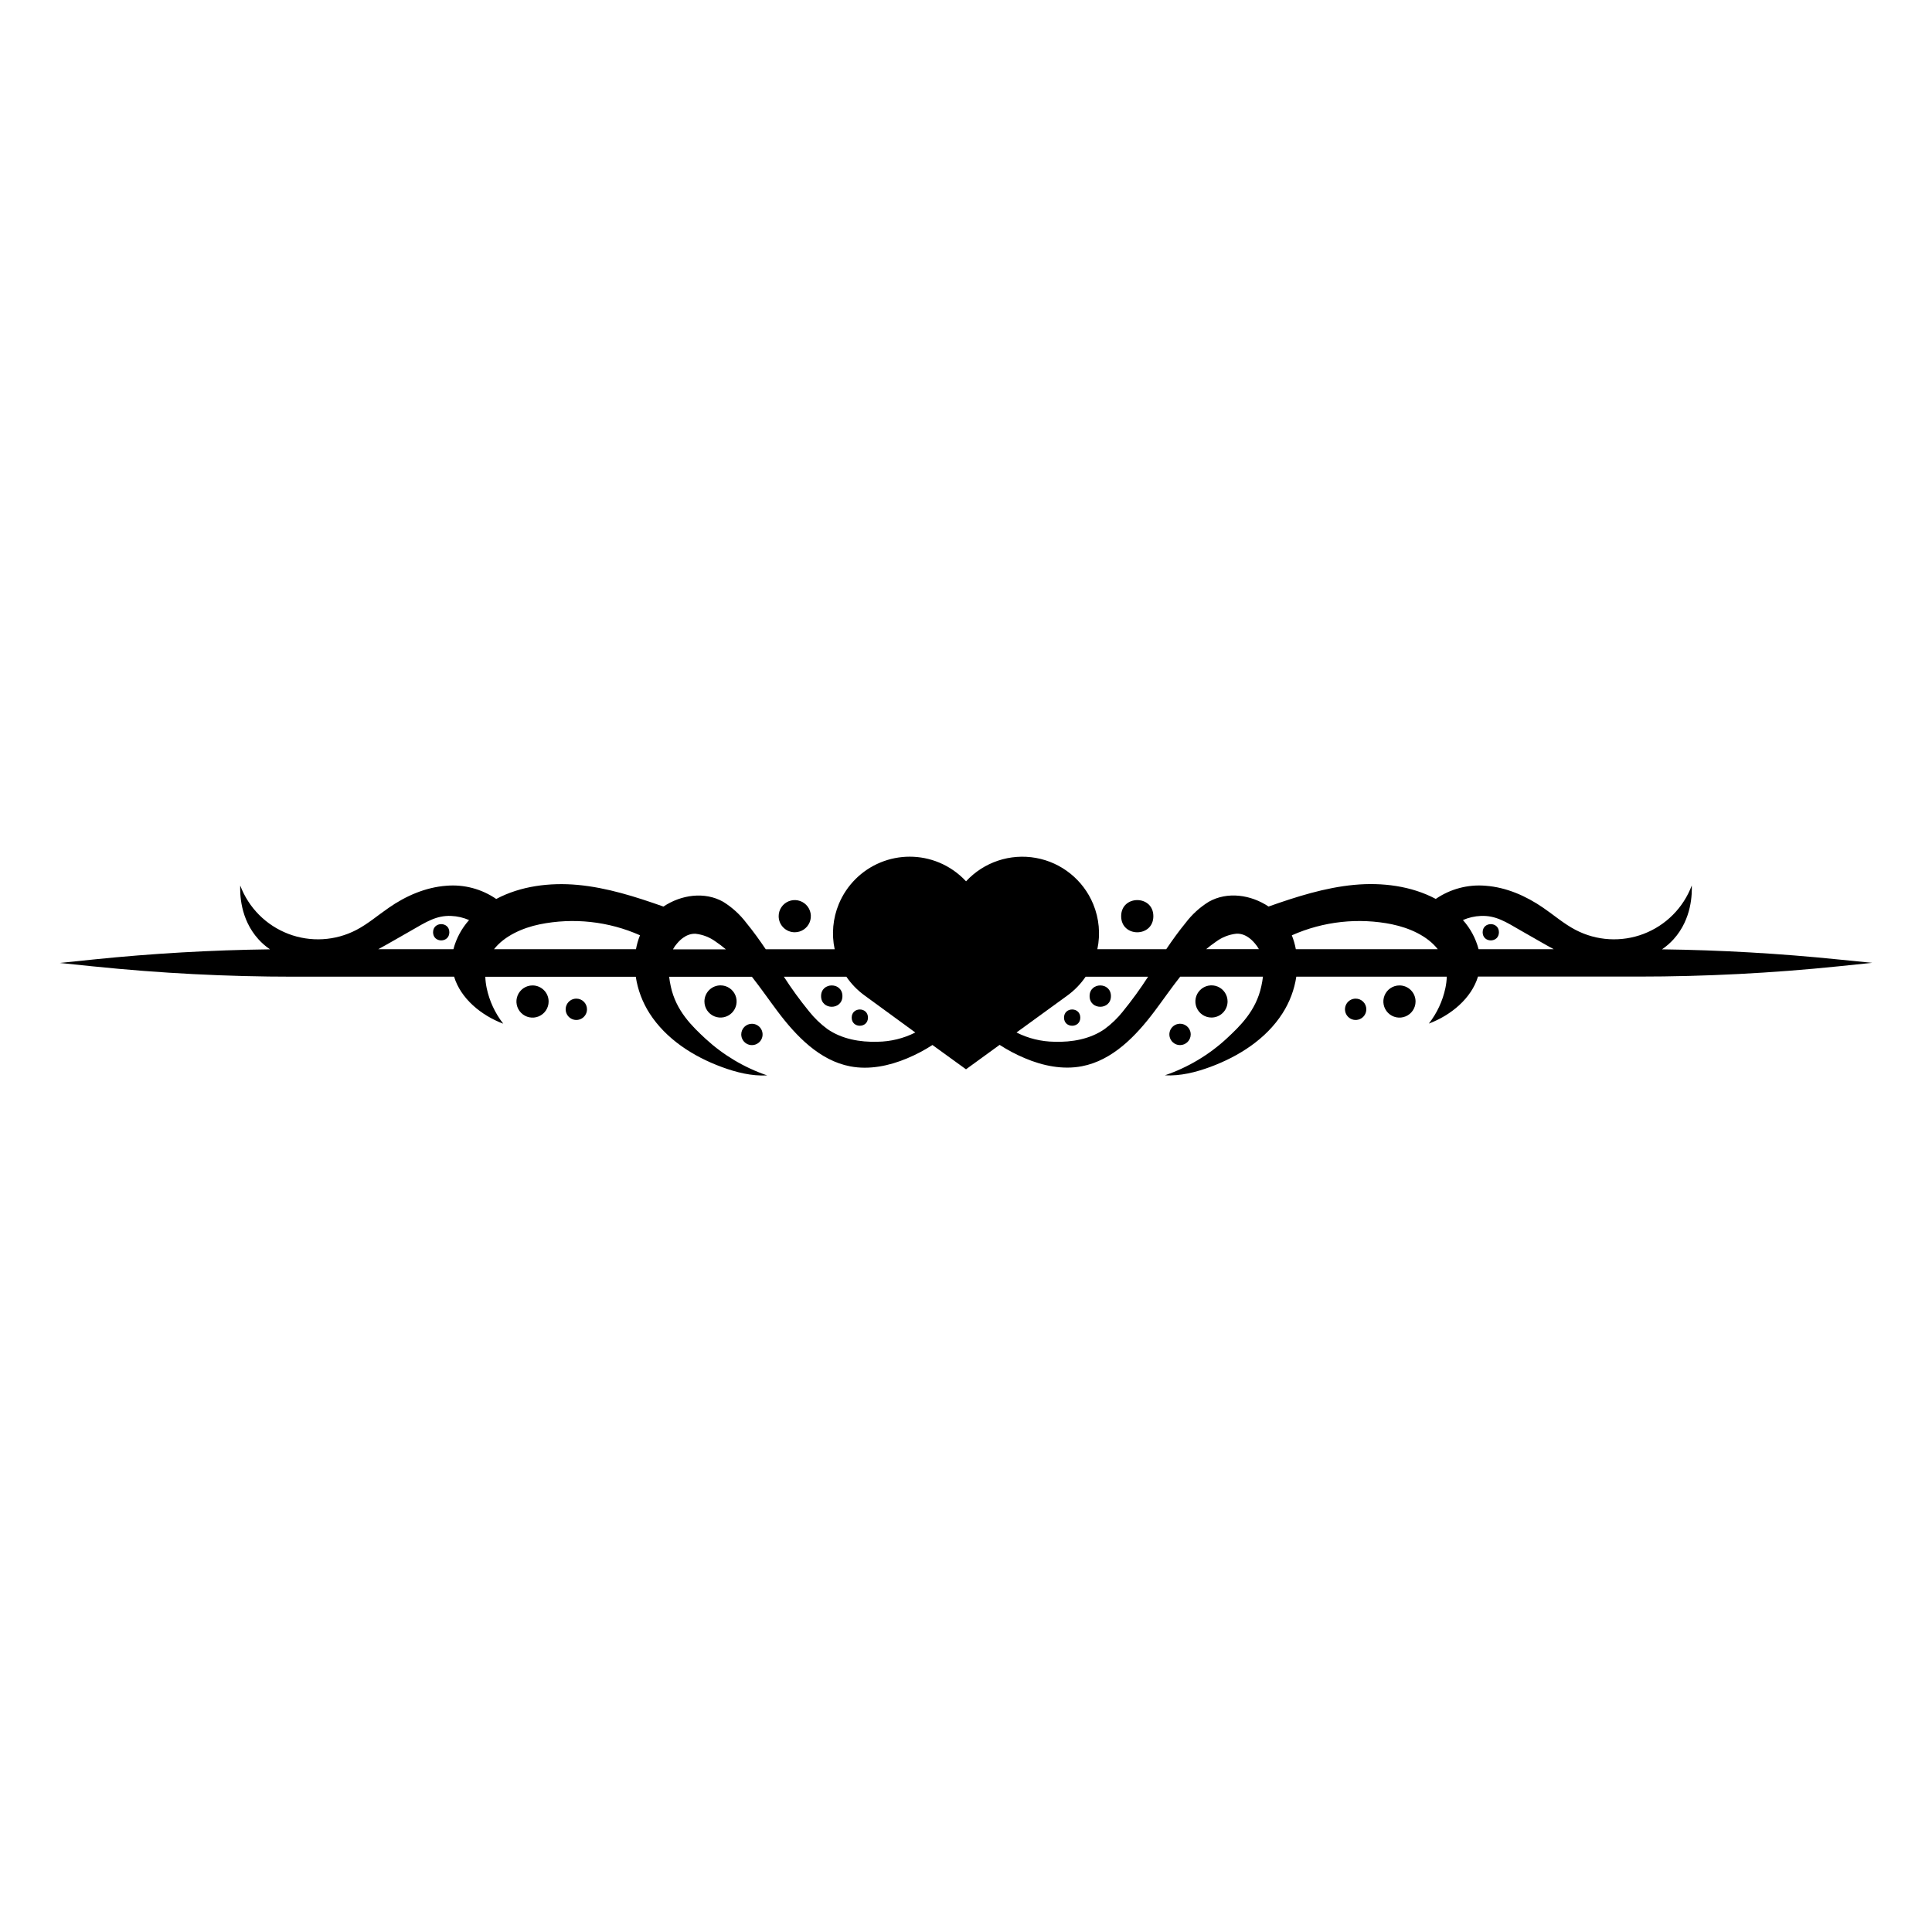 <?xml version="1.0" encoding="UTF-8"?>
<!-- Uploaded to: ICON Repo, www.svgrepo.com, Generator: ICON Repo Mixer Tools -->
<svg fill="#000000" width="800px" height="800px" version="1.1" viewBox="144 144 512 512" xmlns="http://www.w3.org/2000/svg">
 <g>
  <path d="m631.2 398.27c-15.539-1.59-31.125-2.484-46.754-2.688 1.133-0.77 2.168-1.672 3.086-2.688 4.891-5.422 4.875-12.211 4.805-14.234h-0.004c-2.215 5.902-6.856 10.566-12.742 12.82-5.887 2.25-12.453 1.871-18.043-1.043-3.078-1.605-5.723-3.91-8.586-5.871-4.535-3.125-9.762-5.426-15.254-5.832-4.676-0.402-9.344 0.832-13.215 3.488-6.469-3.438-14.215-4.414-21.582-3.727-7.801 0.727-15.324 3.137-22.73 5.742-4.703-3.144-10.91-4.031-15.812-1.277h-0.004c-2.387 1.473-4.481 3.379-6.172 5.621-1.832 2.231-3.508 4.574-5.125 6.965h-18.258c0.848-4 0.465-8.16-1.094-11.941-2.644-6.406-8.375-11.027-15.195-12.25-6.824-1.223-13.801 1.113-18.508 6.203-1.992-2.152-4.426-3.852-7.133-4.977-4.981-2.066-10.582-2.07-15.566-0.012s-8.945 6.016-11.016 10.996c-1.574 3.793-1.957 7.977-1.102 11.996h-18.266c-1.617-2.391-3.293-4.734-5.125-6.965-1.691-2.242-3.785-4.148-6.172-5.625-4.902-2.754-11.117-1.867-15.812 1.277-7.391-2.606-14.934-5.019-22.73-5.742-7.391-0.672-15.113 0.289-21.582 3.727h-0.004c-3.867-2.66-8.535-3.898-13.215-3.5-5.496 0.402-10.746 2.688-15.254 5.832-2.863 1.961-5.508 4.266-8.586 5.871-5.586 2.914-12.156 3.293-18.043 1.043-5.887-2.254-10.527-6.918-12.742-12.82-0.074 2.016-0.086 8.812 4.805 14.234 0.914 1.016 1.949 1.918 3.082 2.688-15.617 0.195-31.199 1.094-46.754 2.688l-8.934 0.922 8.934 0.922v-0.004c17.617 1.812 35.316 2.723 53.027 2.723h42.516c1.754 5.805 7.207 10.277 13.031 12.461-2.16-2.762-3.66-5.977-4.387-9.406-0.207-0.996-0.336-2.012-0.375-3.031h39.883-0.004c0.527 3.461 1.777 6.769 3.664 9.715 4.375 6.805 11.562 11.418 19.145 14.207 3.848 1.418 7.918 2.438 12.016 2.215v0.004c-6.074-2.074-11.645-5.391-16.363-9.742-3.527-3.277-7.793-7.348-9.191-13.863h0.004c-0.188-0.836-0.332-1.684-0.43-2.535h21.934c2.344 2.977 4.519 6.133 6.785 9.148 4.957 6.598 11.164 13.047 19.266 14.59 5.059 0.969 10.332-0.129 15.082-2.121h-0.004c2.34-0.973 4.59-2.16 6.715-3.539l8.891 6.441 8.914-6.477v0.004c2.129 1.379 4.375 2.566 6.715 3.543 4.75 2.016 10.023 3.09 15.082 2.121 8.102-1.547 14.309-7.992 19.266-14.59 2.266-3.016 4.441-6.172 6.785-9.148h21.934v0.004c-0.102 0.848-0.246 1.695-0.434 2.531-1.398 6.516-5.664 10.586-9.191 13.863h0.004c-4.715 4.352-10.289 7.668-16.363 9.742 4.098 0.223 8.168-0.801 12.016-2.215 7.586-2.809 14.777-7.391 19.145-14.207v-0.004c1.891-2.945 3.137-6.254 3.664-9.711h39.883-0.004c-0.039 1.016-0.164 2.031-0.375 3.027-0.727 3.43-2.227 6.644-4.387 9.406 5.824-2.184 11.277-6.656 13.031-12.461h42.516c17.711 0 35.41-0.91 53.027-2.723l8.934-0.922zm-94.754-11.539c3.949-0.164 6.637 1.59 10.57 3.867 3.555 2.016 6.375 3.676 8.734 4.949h-19.91c-0.754-2.867-2.176-5.516-4.152-7.723 1.504-0.656 3.117-1.027 4.758-1.094zm-23.512 2.231c4.555 0.941 9.344 3.062 12.09 6.59h-37.617v-0.004c-0.23-1.258-0.586-2.492-1.062-3.68 8.355-3.711 17.66-4.727 26.621-2.91zm-199.33 2.91-0.004-0.004c-0.477 1.188-0.832 2.422-1.059 3.68h-37.617c2.754-3.527 7.543-5.648 12.09-6.59 8.961-1.816 18.266-0.801 26.621 2.91zm-60.621-1.273c3.965-2.277 6.656-4.031 10.574-3.871v0.004c1.637 0.066 3.25 0.438 4.754 1.094-1.977 2.207-3.398 4.856-4.152 7.723h-19.922c2.371-1.273 5.191-2.934 8.746-4.949zm69.379 4.949c0.293-0.551 0.656-1.066 1.074-1.531 0.324-0.355 2.156-2.688 4.898-2.559h-0.004c1.949 0.215 3.801 0.945 5.375 2.109 0.922 0.625 1.805 1.297 2.652 2.016h-13.996zm54.184 24.527c-4.641 0.141-9.457-0.719-13.266-3.359h-0.004c-1.828-1.344-3.465-2.926-4.875-4.703-2.391-2.93-4.617-5.988-6.664-9.168h16.566-0.004c1.309 1.914 2.934 3.59 4.805 4.949l13.461 9.828c-3.109 1.574-6.539 2.41-10.02 2.453zm65.059-8.062c-1.41 1.777-3.051 3.359-4.879 4.703-3.809 2.648-8.625 3.508-13.266 3.359-3.504-0.039-6.949-0.879-10.078-2.457l13.488-9.797c1.887-1.371 3.523-3.059 4.836-4.988h16.555c-2.047 3.176-4.269 6.238-6.656 9.168zm22.012-16.449c0.848-0.719 1.734-1.391 2.652-2.016 1.574-1.168 3.43-1.895 5.375-2.109 2.742-0.148 4.574 2.203 4.898 2.559 0.418 0.465 0.777 0.98 1.074 1.531h-14z"/>
  <path d="m285.13 405.15c-1.727-0.004-3.281 1.035-3.945 2.629-0.66 1.594-0.297 3.426 0.922 4.648 1.219 1.223 3.055 1.59 4.648 0.93s2.637-2.219 2.637-3.941c0-2.356-1.906-4.262-4.262-4.266z"/>
  <path d="m354.62 391.06c1.723 0 3.281-1.039 3.941-2.633 0.656-1.594 0.293-3.43-0.93-4.648s-3.059-1.582-4.652-0.922c-1.594 0.664-2.629 2.219-2.625 3.945 0 2.356 1.91 4.258 4.266 4.258z"/>
  <path d="m330.68 409.4c0 1.727 1.039 3.281 2.633 3.941s3.43 0.297 4.648-0.926c1.223-1.219 1.586-3.055 0.926-4.648-0.66-1.594-2.215-2.633-3.941-2.633-1.129 0-2.215 0.449-3.016 1.246-0.801 0.801-1.25 1.887-1.25 3.019z"/>
  <path d="m296.74 408.65c-1.145-0.004-2.18 0.684-2.617 1.742-0.441 1.055-0.199 2.273 0.609 3.082 0.809 0.812 2.027 1.055 3.086 0.613 1.059-0.438 1.746-1.473 1.742-2.617-0.004-1.559-1.266-2.82-2.82-2.82z"/>
  <path d="m340.44 418.14c0 1.145 0.691 2.176 1.746 2.613 1.059 0.438 2.277 0.191 3.086-0.617 0.805-0.809 1.047-2.027 0.605-3.086-0.438-1.055-1.473-1.742-2.617-1.738-0.75 0-1.469 0.297-1.996 0.828-0.531 0.531-0.824 1.25-0.824 2z"/>
  <path d="m367.25 407.98c0 3.769-5.656 3.769-5.656 0 0-3.773 5.656-3.773 5.656 0"/>
  <path d="m374.02 413.68c0 2.875-4.312 2.875-4.312 0s4.312-2.875 4.312 0"/>
  <path d="m263.08 391.06c0 2.875-4.312 2.875-4.312 0s4.312-2.875 4.312 0"/>
  <path d="m514.87 405.15c-1.727 0-3.281 1.039-3.941 2.633-0.66 1.594-0.293 3.426 0.926 4.648 1.219 1.219 3.055 1.582 4.648 0.922 1.594-0.66 2.633-2.215 2.633-3.938 0-1.133-0.445-2.219-1.246-3.019-0.801-0.801-1.887-1.25-3.019-1.246z"/>
  <path d="m449.65 386.8c0 5.688-8.531 5.688-8.531 0s8.531-5.688 8.531 0"/>
  <path d="m469.32 409.4c0.004-1.727-1.035-3.281-2.629-3.945-1.594-0.66-3.43-0.297-4.652 0.922-1.219 1.219-1.586 3.055-0.926 4.648s2.215 2.633 3.941 2.633c2.352 0 4.262-1.902 4.266-4.258z"/>
  <path d="m503.26 408.65c-1.145 0-2.176 0.688-2.613 1.746-0.438 1.059-0.191 2.273 0.617 3.082 0.809 0.809 2.027 1.051 3.086 0.609 1.055-0.441 1.742-1.473 1.738-2.617 0-0.75-0.297-1.469-0.828-2-0.531-0.527-1.25-0.824-2-0.82z"/>
  <path d="m459.55 418.14c0.004-1.145-0.684-2.18-1.742-2.621-1.059-0.438-2.273-0.195-3.086 0.613-0.809 0.809-1.051 2.027-0.609 3.086 0.438 1.059 1.473 1.746 2.617 1.742 1.555-0.004 2.816-1.266 2.82-2.82z"/>
  <path d="m438.41 407.98c0 3.769-5.656 3.769-5.656 0 0-3.773 5.656-3.773 5.656 0"/>
  <path d="m430.29 413.68c0 2.875-4.312 2.875-4.312 0s4.312-2.875 4.312 0"/>
  <path d="m541.23 391.06c0 2.875-4.312 2.875-4.312 0s4.312-2.875 4.312 0"/>
 </g>
</svg>